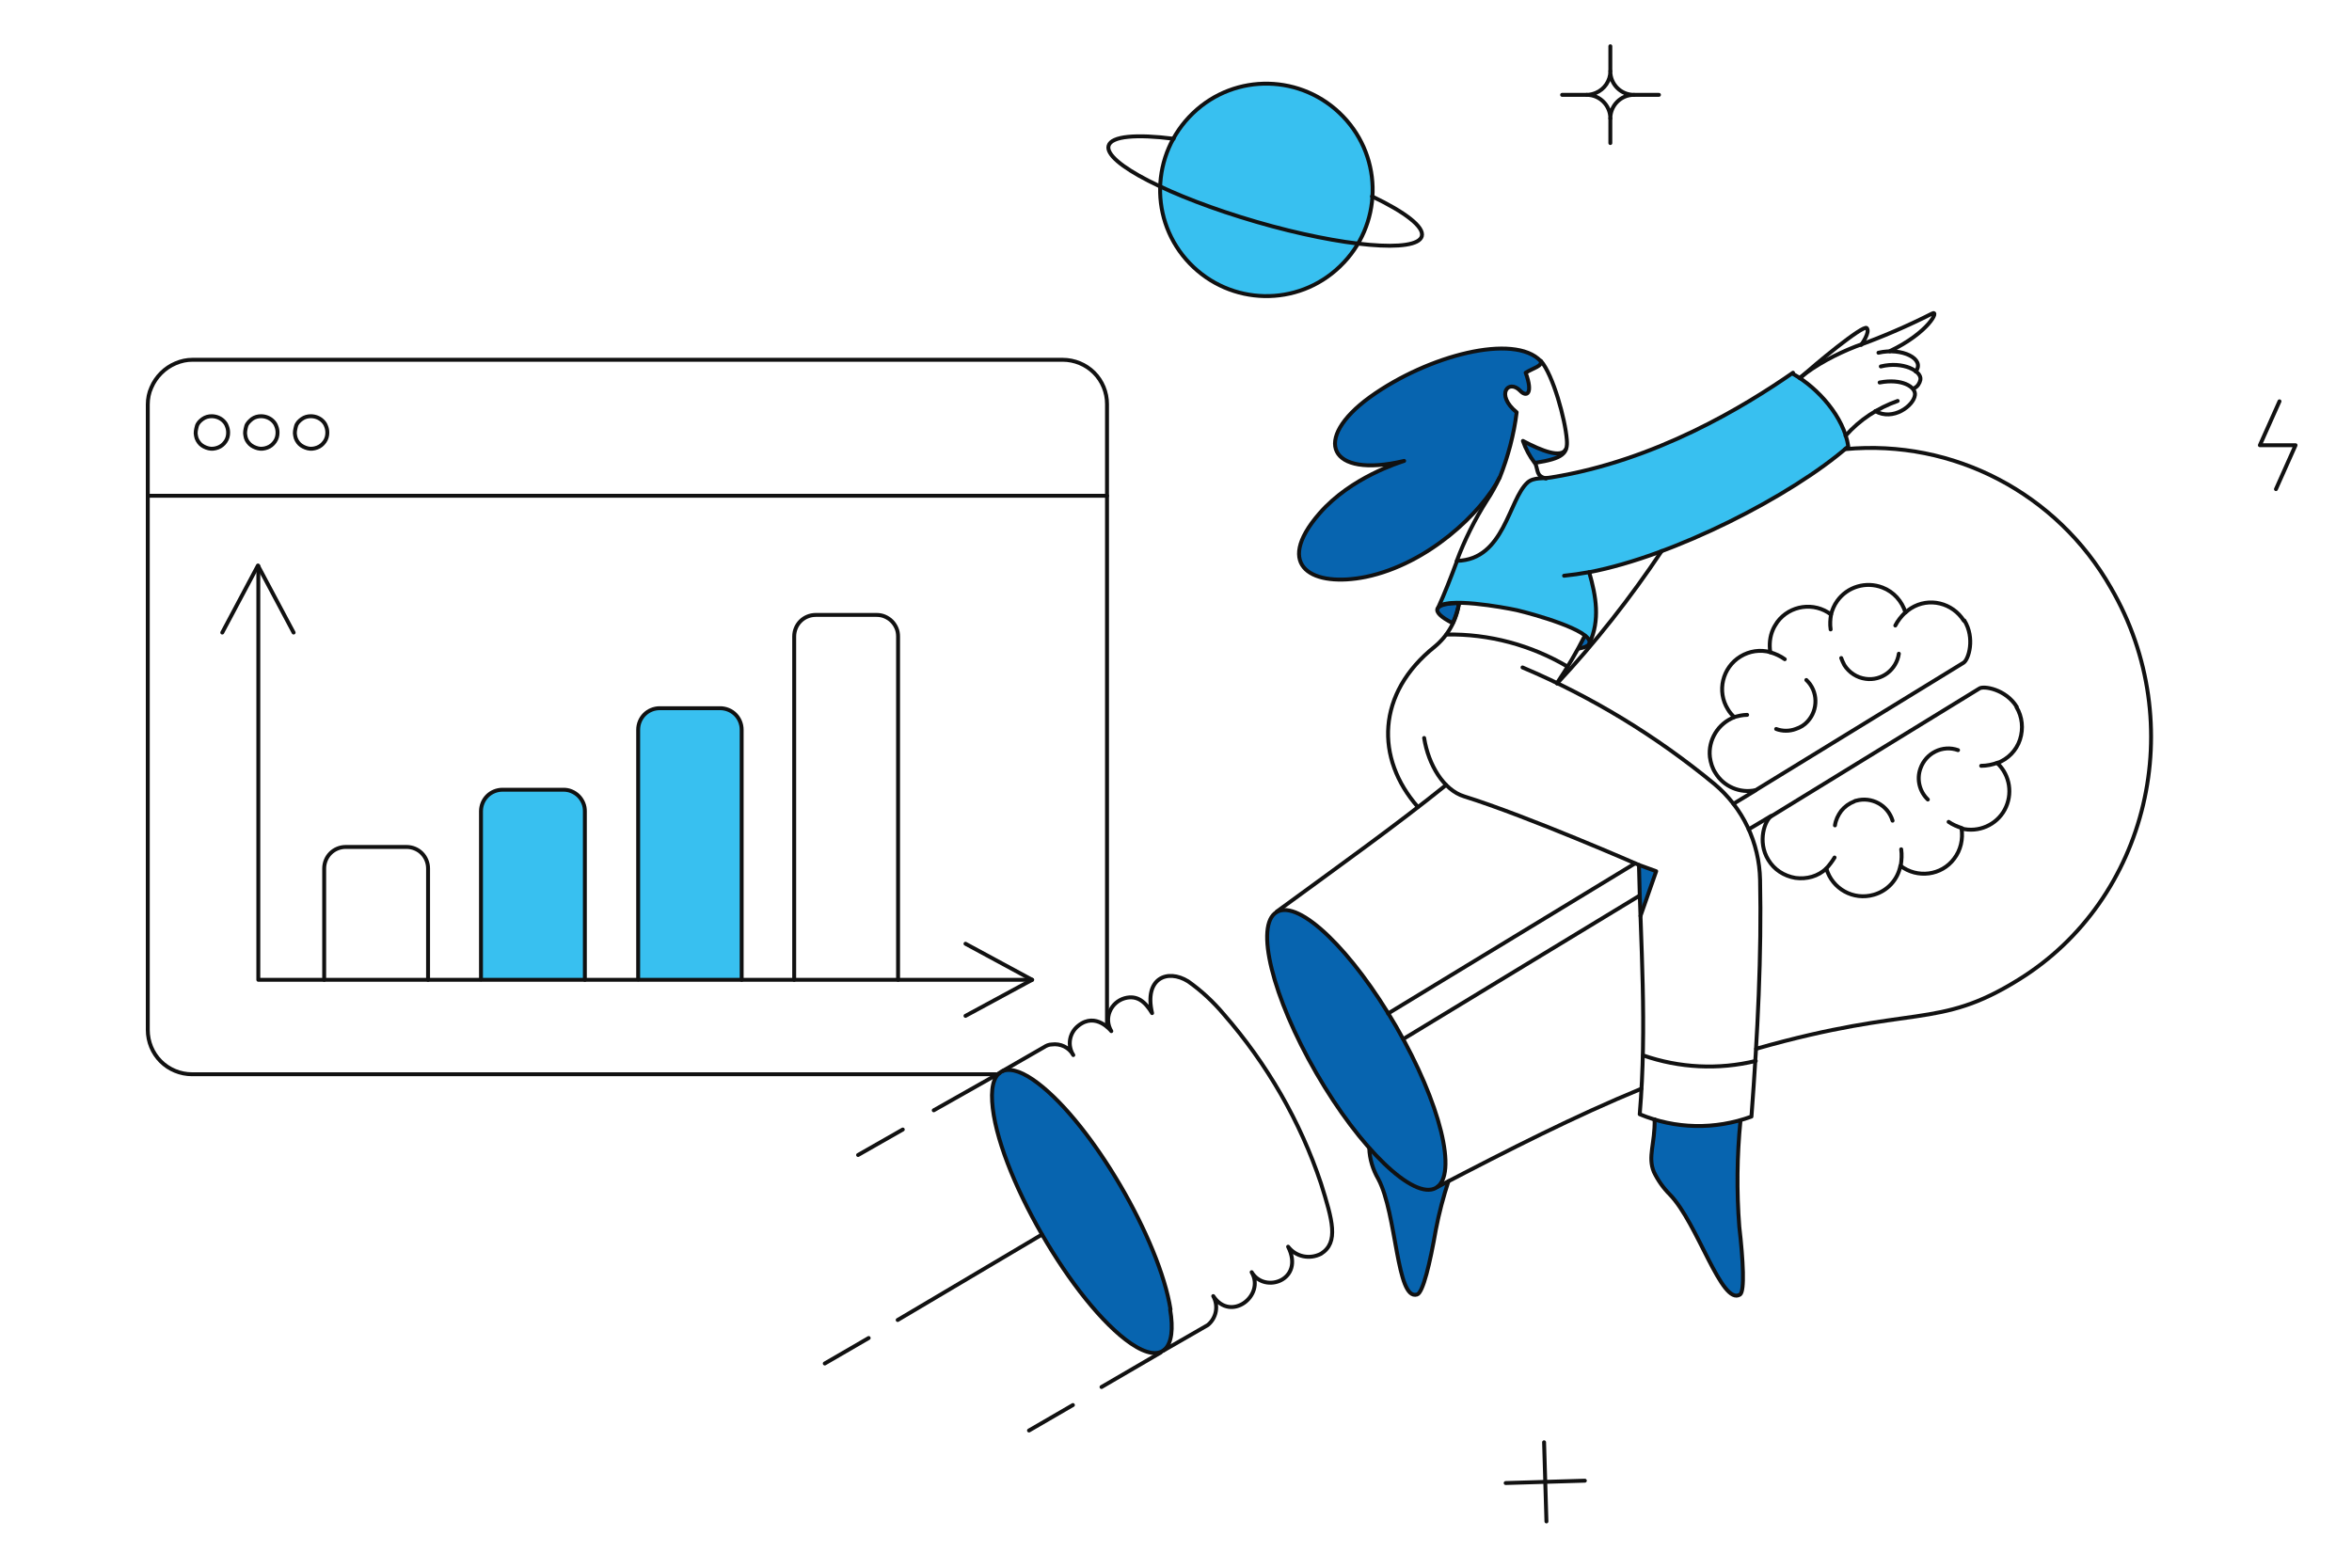 <?xml version="1.0" encoding="UTF-8"?>
<svg xmlns="http://www.w3.org/2000/svg" version="1.1" viewBox="0 0 600 400">
  <!-- Generator: Adobe Illustrator 29.7.1, SVG Export Plug-In . SVG Version: 2.1.1 Build 8)  -->
  <defs>
    <style>
      .st0 {
        fill: none;
        stroke: #111;
        stroke-linecap: round;
        stroke-linejoin: round;
      }

      .st1 {
        fill: #38c0f0;
      }

      .st2 {
        fill: #0764af;
      }
    </style>
  </defs>
  <g id="Layer_2">
    <path class="st1" d="M143.8,201.2h-15.5c-1.5,0-2.9.6-3.9,1.6-1,1-1.6,2.4-1.6,3.9v42.9h26.4v-42.9c0-.7-.1-1.4-.4-2.1-.3-.7-.7-1.3-1.2-1.8-.5-.5-1.1-.9-1.8-1.2-.7-.3-1.4-.4-2.1-.4h0Z"/>
    <path class="st1" d="M183.7,180.4h-15.5c-1.5,0-2.9.6-3.9,1.6-1,1-1.6,2.4-1.6,3.9v63.8h26.4v-63.8c0-1.5-.6-2.8-1.6-3.9-1-1-2.4-1.6-3.9-1.6h0Z"/>
    <path class="st0" d="M37.7,126.5h244.7"/>
    <path class="st0" d="M58.2,110.4c0,.8-.2,1.6-.7,2.3-.5.7-1.1,1.2-1.9,1.5-.8.3-1.6.4-2.4.2-.8-.2-1.6-.6-2.1-1.1s-1-1.3-1.1-2.1c-.2-.8,0-1.6.2-2.4s.8-1.4,1.5-1.9c.7-.5,1.5-.7,2.3-.7.5,0,1.1.1,1.6.3.5.2,1,.5,1.4.9.4.4.7.8.9,1.4.2.5.3,1,.3,1.6h0Z"/>
    <path class="st0" d="M70.8,110.4c0,.8-.2,1.6-.7,2.3-.5.7-1.1,1.2-1.9,1.5-.8.3-1.6.4-2.4.2-.8-.2-1.6-.6-2.1-1.1-.6-.6-1-1.3-1.1-2.1-.2-.8,0-1.6.2-2.4s.9-1.4,1.5-1.9c.7-.5,1.5-.7,2.3-.7.5,0,1.1.1,1.6.3.5.2,1,.5,1.4.9.4.4.7.8.9,1.4.2.5.3,1,.3,1.6h0Z"/>
    <path class="st0" d="M83.5,110.4c0,.8-.2,1.6-.7,2.3-.5.7-1.1,1.2-1.9,1.5-.8.3-1.6.4-2.4.2-.8-.2-1.6-.6-2.1-1.1s-1-1.3-1.1-2.1c-.2-.8,0-1.6.2-2.4s.8-1.4,1.5-1.9c.7-.5,1.5-.7,2.3-.7.5,0,1.1.1,1.6.3.5.2,1,.5,1.4.9.4.4.7.8.9,1.4.2.5.3,1,.3,1.6h0Z"/>
    <path class="st0" d="M109.2,250v-28.4c0-1.5-.6-2.9-1.6-3.9-1-1-2.4-1.6-3.9-1.6h-15.5c-1.5,0-2.9.6-3.9,1.6-1,1-1.6,2.4-1.6,3.9v28.4"/>
    <path class="st0" d="M65.9,144.4v105.6h197.4"/>
    <path class="st0" d="M149.2,250v-43c0-.7-.1-1.4-.4-2.1s-.7-1.3-1.2-1.8c-.5-.5-1.1-.9-1.8-1.2-.7-.3-1.4-.4-2.1-.4h-15.5c-1.5,0-2.9.6-3.9,1.6-1,1-1.6,2.4-1.6,3.9v42.9"/>
    <path class="st0" d="M189.2,250v-63.8c0-1.5-.6-2.9-1.6-3.9-1-1-2.4-1.6-3.9-1.6h-15.4c-1.5,0-2.9.6-3.9,1.6-1,1-1.6,2.4-1.6,3.9v63.7"/>
    <path class="st0" d="M229.1,250v-87.6c0-.7-.1-1.4-.4-2.1-.3-.7-.7-1.3-1.2-1.8-.5-.5-1.1-.9-1.8-1.2-.7-.3-1.4-.4-2.1-.4h-15.5c-1.5,0-2.9.6-3.9,1.6-1,1-1.6,2.4-1.6,3.9v87.6"/>
    <path class="st0" d="M56.7,161.4l9.1-17.1,9.1,17.1"/>
    <path class="st0" d="M246.3,240.8l17,9.2-17,9.2"/>
    <path class="st0" d="M254,274.1H49c-3,0-5.9-1.2-8-3.3s-3.3-5-3.3-8V103.2c0-1.5.3-3,.9-4.3.6-1.4,1.4-2.6,2.5-3.7,1.1-1.1,2.3-1.9,3.7-2.5,1.4-.6,2.8-.9,4.3-.9h0s222,0,222,0c3,0,5.9,1.2,8,3.3,2.1,2.1,3.3,5,3.3,8v158.6"/>
  </g>
  <g id="Work-Being-Creative-01--Streamline-Bangalore">
    <g>
      <g>
        <path class="st1" d="M471.5,113.9c-1.1-6.9-6.9-14.1-12.4-17.5-.6-.4-1.1-.7-1.7-1.1-12.4,8.6-35,22.5-61.6,26.7-2.1.3-4.6-.2-6.1,1.3-4.9,4.4-5.9,19.6-18,20-1.7,4.3-3.2,8.4-4.8,11.9,2-2.8,16.5-.1,20.1.7,3.6.8,19.2,5,18.5,8.4,2.7-5.9,1.7-11.9-.1-18.1,21.7-4.2,51.7-19.5,66.1-32.1h0Z"/>
        <path class="st1" d="M341.8,68c-10.8,10.4-27.9,10-38.3-.8-10.4-10.8-10-27.9.8-38.3s27.9-10,38.3.8c0,0,0,0,0,0,10.4,10.8,10,27.9-.7,38.2,0,0,0,0,0,0h0Z"/>
      </g>
      <g>
        <path class="st2" d="M366.4,303.1c-3.5,2-9.9-2.2-17-10.1.1,2.8.9,5.4,2.3,7.8,4.8,9,4.6,31.1,9.9,29.5,1.5-.5,3.2-8,4.8-16.6.8-4.2,1.9-8.3,3.2-12.3-.7.3-2.5,1.3-3.2,1.7h0Z"/>
        <path class="st2" d="M388.5,112.5c.7,2,1.7,3.9,3,5.6,3.3-.5,7.1-1.5,7.7-3,.1-.3.2-.5.3-.8-.9,2.8-5.9.9-11.1-1.8Z"/>
        <path class="st2" d="M393,92.1c-6.7-7.1-28.6-1.5-43.5,9.2-14.9,10.8-10.6,20.9,8.7,16.3-1.1.3-13.5,4.1-21.6,13.4-11.9,13.7-1.6,18.9,11.8,16.2,15.9-3.3,29.6-16.3,34.2-25.4,2.1-5.3,3.6-10.9,4.3-16.6-5.5-4.5-2.2-8.6.9-5.5,1.6,1.7,3.5.9,1.4-4.6,2-1.3,4.5-1.7,3.8-3h0Z"/>
        <path class="st2" d="M443.7,313c-.7-9-.6-18.1.3-27.1-7.2,2-14.9,1.9-22-.3.2,6.3-1.8,9.5-.2,13.4,1,2.2,2.4,4.2,4.1,5.8,7.1,7.2,13.3,28.5,17.9,25.5,1.3-.8.8-8.5-.2-17.3h0Z"/>
        <path class="st2" d="M372.2,153.9c-.3,1.8-.9,3.5-1.6,5.1-6.2-3.1-4.7-5.1,1.6-5.1Z"/>
        <path class="st2" d="M405.5,164.1c-.2.7-1.2,1.2-2.9,1.4.6-1.2,1.2-2.2,1.7-3.3.9.7,1.3,1.4,1.2,1.9Z"/>
        <path class="st2" d="M422.5,222.4l-4,11.4c-.2-4.4-.3-8.8-.4-13.1l4.4,1.7Z"/>
        <path class="st2" d="M286.1,303.1c-10.2-17.5-23.7-32.3-30.1-29.9-8.7,3.3,3.1,30.1,9.8,41.8,11.3,19.6,25,32.9,30.7,29.8,8.3-4.6-5.3-32.9-10.4-41.7Z"/>
        <path class="st2" d="M356.2,262c-11.2-19.5-24.9-32.6-30.5-29.3-5.7,3.3-1.1,21.7,10.1,41.1s24.9,32.6,30.5,29.3c5.7-3.3,1.1-21.7-10.1-41.1Z"/>
      </g>
      <g>
        <path class="st0" d="M369.5,301.4c-1.3,4-2.4,8.1-3.2,12.3-1.5,8.6-3.3,16.2-4.8,16.6-5.3,1.6-5.1-20.5-9.9-29.5-1.4-2.4-2.2-5.1-2.3-7.8"/>
        <path class="st0" d="M501,158.4c-2.9-4.6-8.9-6.1-13.5-3.2-.5.3-1,.7-1.4,1.1-.9-2.9-3-5.3-5.9-6.4-4.2-1.6-8.9-.2-11.5,3.4-.8,1.1-1.3,2.3-1.6,3.5-4.3-3.3-10.5-2.4-13.7,1.9-.4.6-.8,1.2-1.1,1.9-.8,1.8-1,3.8-.7,5.8-2.6-.7-5.3-.3-7.6,1.1-4.6,2.8-6.1,8.9-3.2,13.5.4.7,1,1.4,1.6,2-4.1,1.6-6.7,5.8-6.2,10.2.2,1.4.6,2.8,1.4,4,2.1,3.5,6.3,5.3,10.3,4.4l53-32.5c1.3-.8,3-6.3.2-10.8h0Z"/>
        <path class="st0" d="M460.8,173.5c3,2.8,3.1,7.6.3,10.6-.8.9-1.8,1.5-3,1.9-1.6.6-3.4.6-5,0"/>
        <path class="st0" d="M484.4,166.8c-.6,4.1-4.4,7-8.5,6.4-2.2-.3-4.2-1.6-5.4-3.5-.3-.6-.6-1.2-.8-1.8"/>
        <path class="st0" d="M486,156.3c-1,1-1.9,2.1-2.5,3.3"/>
        <path class="st0" d="M445.7,182.4c-1.2,0-2.3.3-3.5.6"/>
        <path class="st0" d="M467.1,156.8c-.2,1.2-.3,2.5-.1,3.8"/>
        <path class="st0" d="M455.3,168.2c-1.1-.8-2.4-1.4-3.8-1.8"/>
        <path class="st0" d="M514.5,180.4c-2.8-4.6-8.6-5.5-9.6-4.7l-53.1,32.6c-1.5.9-3.6,6.4-.7,11.1,1.5,2.5,4,4.1,6.9,4.6,2.9.4,5.8-.4,7.9-2.4,1.5,5.2,6.9,8.2,12.1,6.7,3.5-1,6.1-3.8,6.8-7.4,4.3,3.3,10.5,2.5,13.7-1.8,1.7-2.2,2.3-5,1.9-7.7,4.3,1.1,8.9-.9,11-4.8,2.1-3.9,1.4-8.8-1.9-11.9,2.7-1,4.9-3.2,5.8-6,.9-2.8.6-5.8-.9-8.3h0Z"/>
        <path class="st0" d="M482.8,209.4c-1.2-4-5.4-6.2-9.3-5.1-.2,0-.3.1-.5.2-1.3.5-2.4,1.3-3.3,2.4-.8,1.1-1.4,2.3-1.6,3.7"/>
        <path class="st0" d="M499.5,191.4c-3.9-1.4-8.2.7-9.6,4.7-1,2.8-.2,5.9,1.9,7.9"/>
        <path class="st0" d="M509.6,194.6c-1.3.5-2.8.8-4.2.8"/>
        <path class="st0" d="M468,218.8c-.6,1-1.3,1.9-2.1,2.8"/>
        <path class="st0" d="M500.5,211.3c-1.2-.4-2.4-.9-3.4-1.6"/>
        <path class="st0" d="M485,216.7c.2,1.4.1,2.7-.1,4.1"/>
        <path class="st0" d="M451.8,208.2l-5.7,3.4"/>
        <path class="st0" d="M447.8,201.7l-5.6,3.4"/>
        <path class="st0" d="M418.3,228.5l-60.3,36.6"/>
        <path class="st0" d="M417.1,220.3l-63,38.3"/>
        <path class="st0" d="M470.7,114.6c27.6-2.6,54.1,11.3,67.8,35.4,20.2,34.7,9.6,79.5-23.6,100-20.8,12.9-26.5,6.1-66.9,17.6"/>
        <path class="st0" d="M366.8,302.8c18.4-9.6,34.9-18,51.9-25"/>
        <path class="st0" d="M368.9,200.3c-12.8,10.3-26.8,20.3-43.2,32.3"/>
        <path class="st0" d="M423.9,140.6c-8,12-16.9,23.3-26.7,33.8"/>
        <path class="st0" d="M457.4,95.4c6.4,3.6,13,11,14.1,18.5-14.4,12.6-44.5,28-66.1,32.1,1.8,6.2,2.8,12.2.1,18.1.7-3.3-14.7-7.5-18.5-8.4-3.7-.8-18.2-3.4-20.1-.7,1.6-3.5,3.2-7.6,4.8-11.9,12.1-.3,13.1-15.6,18-20,1.6-1.4,4-.9,6.1-1.3,26.6-4.3,49.2-18.1,61.6-26.7h0s0,0,0,0Z"/>
        <path class="st0" d="M369,161.9c10.9-.2,21.6,2.7,30.9,8.2"/>
        <path class="st0" d="M399.4,114.7c-1.2,2.2-6,.4-10.9-2.2.7,2,1.7,3.9,3,5.6"/>
        <path class="st0" d="M394.4,122.1c-2.6-.7-1.9-1.9-2.8-4,7.1-1.1,8.4-2.4,8.1-5.9-.4-5.2-3.5-16.5-6.6-20.1"/>
        <path class="st0" d="M405.3,146c-2.2.4-4.3.7-6.3.9"/>
        <path class="st0" d="M389.2,95.1c2,5.5.2,6.3-1.4,4.6-3-3.1-6.4,1-.9,5.5-.7,5.7-2.2,11.3-4.3,16.6-4.6,9-18.3,22.1-34.2,25.4-13.3,2.7-23.7-2.5-11.8-16.2,8.1-9.3,20.5-13,21.6-13.4-19.3,4.6-23.6-5.5-8.7-16.3,14.9-10.7,36.8-16.3,43.5-9.2.6,1.3-1.9,1.8-3.8,3Z"/>
        <path class="st0" d="M371.6,143.2c2-5.4,4.6-10.6,7.7-15.5,1.2-1.8,2.3-3.8,3.2-5.8"/>
        <path class="st0" d="M397.2,174.3c2.6-3.9,5-7.9,7.1-12.1"/>
        <path class="st0" d="M479.8,93.5c5.7-1.4,10.5,1.2,10.1,3.4-.2.9-.7,1.7-1.5,2.1"/>
        <path class="st0" d="M479.2,90c6-1.4,12,1.6,9.5,4.8"/>
        <path class="st0" d="M470.8,111.2c3.6-4.1,8.2-7.1,13.3-8.9"/>
        <path class="st0" d="M479.5,97.6c5.6-1.1,9.3,1.1,9,3.2-.3,2.7-5.6,6.7-10.1,4.1"/>
        <path class="st0" d="M474.8,88c0,0,2.4-3.3,1.4-4.3-.9-.9-13.5,9.5-17,12.8"/>
        <path class="st0" d="M482.1,89.6c10-4.8,12.7-10.6,10.8-9.6-6.3,3.2-12.8,6-19.5,8.4-5.1,2-10,4.6-14.3,8"/>
        <path class="st0" d="M444,285.9c-.9,9-1,18.1-.3,27.1,1,8.7,1.4,16.4.2,17.3-4.7,3-10.8-18.2-17.9-25.5-1.7-1.7-3.1-3.7-4.1-5.8-1.6-3.9.3-7.1.2-13.4"/>
        <path class="st0" d="M356.2,262c11.2,19.4,15.8,37.8,10.1,41.1-5.6,3.2-19.3-9.9-30.5-29.3-11.2-19.4-15.8-37.8-10.1-41.1s19.3,9.9,30.5,29.3h0Z"/>
        <path class="st0" d="M298.6,334.1c-2.8-17.7-19.9-47.1-33.8-57.7-7.2-5.5-12.3-4.6-11.7,4.7,1.1,17.7,20.8,51.7,35.4,61.7,8.1,5.5,11.7,1.3,10-8.7Z"/>
        <path class="st0" d="M296.8,344.6l11.3-6.5c2.2-1.8,2.8-4.9,1.4-7.4,4.5,6.8,13.3-.2,9.8-6.1,3.3,5.6,13.6,2,9.3-6.5,2,2.6,5.5,3.3,8.4,1.8,4.6-2.9,2.9-8.6,0-17.9-5.3-15.9-13.8-30.6-24.8-43.2-2.7-3.2-5.7-6-9.1-8.4-5.3-3.3-11.3-.8-9.2,8.1-1.7-2.8-3.7-4.7-7-3.8-1.7.5-3.1,1.7-3.8,3.4-.7,1.7-.5,3.5.4,5,0,0-3.9-5-8.4-1.4-2.3,1.8-2.9,5-1.3,7.5-1.1-2-3.3-3-5.5-2.7-.7,0-1.4.3-2,.7l-10.6,6.1"/>
        <path class="st0" d="M581.5,102.4l-5,11.2h9.1l-5,11.2"/>
        <path class="st0" d="M404.3,377.8l-20.2.6"/>
        <path class="st0" d="M394.5,388.2l-.6-20.2"/>
        <path class="st0" d="M372.2,153.9c-.3,1.8-.9,3.5-1.6,5.1-6.2-3.1-4.7-5.1,1.6-5.1Z"/>
        <path class="st0" d="M405.5,164.1c-.2.7-1.2,1.1-2.8,1.4"/>
        <path class="st0" d="M372.2,153.9c-.6,4.3-2.8,8.3-6.2,11.1-14.9,11.9-15.2,28.5-4.3,40.9"/>
        <path class="st0" d="M255,273.8l-16.8,9.5"/>
        <path class="st0" d="M296.1,345.1l-15.1,8.8"/>
        <path class="st0" d="M273.7,358.5l-11.2,6.5"/>
        <path class="st0" d="M230.3,288.2l-11.4,6.5"/>
        <path class="st0" d="M265.8,315l-36.8,21.8"/>
        <path class="st0" d="M221.6,341.4l-11.2,6.5"/>
        <path class="st0" d="M341.8,68c-10.8,10.4-27.9,10-38.3-.8-10.4-10.8-10-27.9.8-38.3s27.9-10,38.3.8c0,0,0,0,0,0,10.4,10.8,10,27.9-.7,38.2,0,0,0,0,0,0h0Z"/>
        <path class="st0" d="M350,50.1c8.4,4,13.4,7.8,12.7,10.2-1.3,4.3-20.2,2.7-42.2-3.7s-38.9-15.1-37.7-19.4c.7-2.5,7.1-3,16.6-1.8"/>
        <path class="st0" d="M363.3,188.3c1.1,6.9,5,13.3,10.2,14.9,16.3,5.1,44.6,17.5,44.6,17.5.4,19.6,2.1,41.1.2,63.6,9.1,3.8,19.2,4,28.5.6,1.6-21.2,2.6-41.6,2.2-60.4-.2-9.5-4.4-18.4-11.7-24.5-14.8-12.2-31.2-22.2-48.9-29.7"/>
        <path class="st0" d="M418.1,220.7l4.4,1.6-4,11.4"/>
        <path class="st0" d="M419.2,269.3c9.2,3.2,19.2,3.7,28.7,1.4"/>
        <path class="st0" d="M410.8,11.8v6.3"/>
        <path class="st0" d="M423.2,24.2h-6.3"/>
        <path class="st0" d="M410.8,36.5v-6.3"/>
        <path class="st0" d="M398.5,24.2h6.3"/>
        <path class="st0" d="M416.8,24.2c-3.3,0-6-2.7-6-6,0,0,0,0,0,0,0,2.4-1.5,4.6-3.7,5.5-.7.3-1.5.5-2.3.5,3.3,0,6,2.7,6,6,0,0,0,0,0,0,0-3.3,2.7-6,6-6,0,0,0,0,0,0h0Z"/>
      </g>
    </g>
  </g>
</svg>